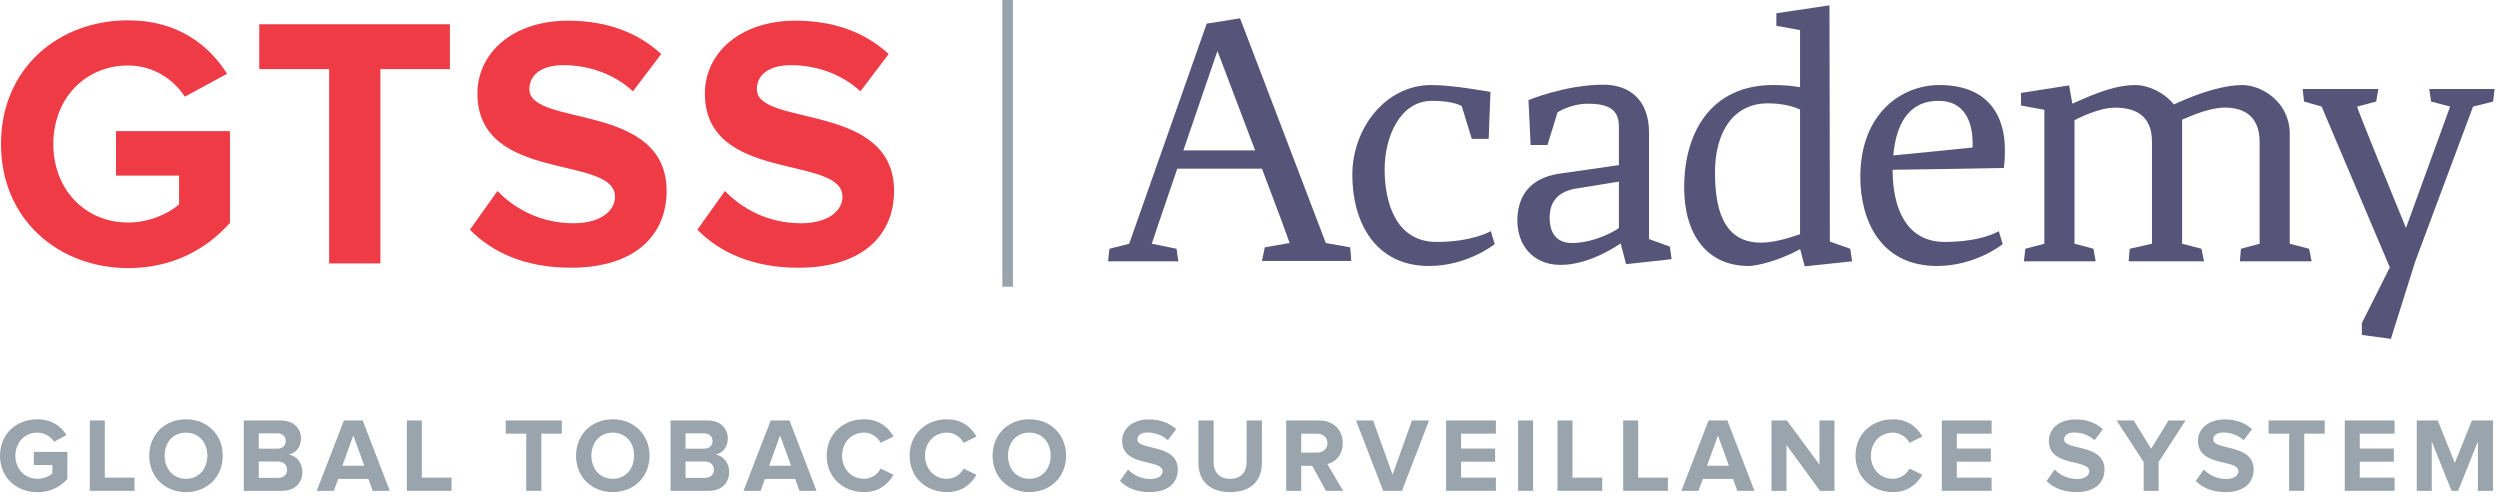 <?xml version="1.0" encoding="UTF-8"?>
<svg width="257px" height="51px" viewBox="0 0 257 51" version="1.1" xmlns="http://www.w3.org/2000/svg" xmlns:xlink="http://www.w3.org/1999/xlink">
    <!-- Generator: Sketch 49 (51002) - http://www.bohemiancoding.com/sketch -->
    <title>Group 5</title>
    <desc>Created with Sketch.</desc>
    <defs></defs>
    <g id="Page-1" stroke="none" stroke-width="1" fill="none" fill-rule="evenodd">
        <g id="Artboard" transform="translate(-83, -128)">
            <g id="Group-5" transform="translate(83, 128)">
                <g id="Page-1">
                    <path d="M121.65,15.459 L129.027,15.459 L125.154,5.236 L121.65,15.459 Z M120.95,25.571 L121.134,26.864 L113.905,26.864 L114.053,25.571 L116.081,25.055 L124.048,2.431 L127.478,1.878 L136.293,24.981 L138.801,25.424 L138.911,26.827 L129.728,26.827 L130.023,25.424 L132.568,24.981 C132.382,24.391 131.166,21.106 129.728,17.342 L121.023,17.342 C119.585,21.512 118.404,25.055 118.404,25.055 L120.95,25.571 Z" id="Fill-1" fill="#575479"></path>
                    <path d="M153.035,14.278 L151.301,14.278 L150.269,10.92 C150.269,10.92 149.531,10.366 147.207,10.366 C143.926,10.366 142.34,14.057 142.34,17.415 C142.34,20.737 143.446,24.871 147.687,24.871 C151.376,24.871 153.256,23.763 153.256,23.763 C153.256,23.763 153.662,25.129 153.662,25.091 C153.662,25.091 150.858,27.344 146.912,27.344 C141.307,27.344 139.019,22.767 139.019,17.968 C139.019,13.208 142.413,8.742 147.135,8.742 C149.494,8.742 153.072,9.443 153.219,9.443 L153.035,14.278 Z" id="Fill-3" fill="#575479"></path>
                    <path d="M166.421,18.67 L162.106,19.371 C160.336,19.629 159.303,20.589 159.303,22.36 C159.303,24.76 160.852,24.981 161.589,24.981 C164.097,24.981 166.421,23.505 166.421,23.431 L166.421,18.67 Z M166.421,16.973 L166.421,12.95 C166.421,11.068 165.019,10.662 163.249,10.662 C161.442,10.662 160.114,11.547 160.114,11.547 L159.081,14.906 L157.348,14.906 L157.127,10.292 C157.127,10.292 160.927,8.705 164.835,8.705 C167.417,8.705 169.519,10.181 169.519,13.613 L169.519,24.575 L171.659,25.35 L171.843,26.642 L167.16,27.158 L166.606,25.018 C166.606,25.018 163.544,27.232 160.446,27.232 C157.459,27.232 155.984,25.055 155.984,22.693 C155.984,20.367 157.09,18.338 160.262,17.858 L166.421,16.973 Z" id="Fill-5" fill="#575479"></path>
                    <path d="M185.045,24.095 L185.045,11.252 C184.27,10.919 183.201,10.624 181.725,10.624 C178.186,10.624 176.303,13.578 176.303,17.711 C176.303,21.032 176.931,24.944 181.025,24.944 C182.906,24.944 185.045,24.022 185.045,24.095 M188.106,24.833 L190.209,25.571 L190.394,26.864 L185.524,27.38 L185.045,25.571 L185.045,25.609 C182.795,26.864 180.508,27.343 179.771,27.343 C175.492,27.343 173.132,24.132 173.132,19.26 C173.132,13.651 175.861,8.742 182.278,8.742 C183.311,8.742 184.233,8.816 185.045,8.964 L185.045,3.095 L182.611,2.653 L182.611,1.361 L188.07,0.549 C188.106,13.356 188.106,23.948 188.106,24.833" id="Fill-7" fill="#575479"></path>
                    <path d="M194.633,15.976 C196.698,15.791 202.785,15.164 202.785,15.164 L202.785,14.721 C202.785,13.503 202.526,10.367 199.28,10.367 C196.034,10.367 194.891,13.023 194.633,15.976 M199.132,27.343 C193.305,27.343 191.24,22.62 191.24,18.19 C191.24,11.621 195.518,8.742 199.355,8.742 C206.178,8.742 206.103,14.463 206.103,15.533 C206.103,16.604 205.993,17.267 205.993,17.267 C205.993,17.267 198.285,17.416 194.56,17.453 C194.56,21.327 195.924,24.87 199.907,24.87 C203.742,24.87 205.476,23.764 205.476,23.764 C205.476,23.764 205.882,25.129 205.882,25.092 C205.882,25.092 203.115,27.343 199.132,27.343" id="Fill-9" fill="#575479"></path>
                    <path d="M218.937,25.572 L221.223,25.055 L221.223,14.573 C221.223,11.658 219.232,11.067 217.424,11.067 C215.617,11.067 213.258,12.359 213.258,12.359 L213.258,25.055 L215.211,25.572 L215.433,26.863 L208.057,26.863 L208.205,25.572 L210.159,25.055 L210.159,11.288 L207.761,10.846 L207.761,9.554 L212.704,8.778 L213.037,10.661 C215.765,9.407 217.72,8.743 219.454,8.743 C220.855,8.743 222.44,9.48 223.474,10.735 C226.423,9.37 228.821,8.743 230.518,8.743 C232.362,8.743 235.238,10.292 235.386,13.577 L235.386,25.055 L237.378,25.572 L237.636,26.863 L230.259,26.863 L230.371,25.572 L232.289,25.055 L232.289,14.573 C232.289,11.658 230.297,10.993 228.49,11.067 C226.683,11.141 224.359,12.322 224.285,12.322 C224.285,12.359 224.322,12.396 224.322,12.396 L224.322,25.055 L226.314,25.572 L226.571,26.863 L218.826,26.863 L218.937,25.572 Z" id="Fill-11" fill="#575479"></path>
                    <path d="M242.797,34.429 L242.797,33.211 L245.673,27.49 L238.665,10.956 L236.858,10.44 L236.712,9.149 L244.493,9.149 L244.271,10.44 L242.317,10.956 C242.354,11.325 246.19,20.626 247.334,23.431 C248.736,19.556 251.87,10.956 251.87,10.956 L249.914,10.44 L249.731,9.149 L256.444,9.149 L256.295,10.44 L254.23,10.956 L248.292,26.863 L245.784,34.835 L242.797,34.429 Z" id="Fill-13" fill="#575479"></path>
                    <path d="M0.103,14.806 C0.103,7.029 5.997,2.09 13.179,2.09 C18.298,2.09 21.503,4.67 23.345,7.581 L18.999,9.94 C17.894,8.208 15.794,6.734 13.179,6.734 C8.722,6.734 5.481,10.161 5.481,14.806 C5.481,19.45 8.722,22.877 13.179,22.877 C15.352,22.877 17.414,21.919 18.409,20.997 L18.409,18.049 L11.926,18.049 L11.926,13.479 L23.64,13.479 L23.64,22.914 C21.135,25.715 17.636,27.558 13.179,27.558 C5.997,27.558 0.103,22.546 0.103,14.806" id="Fill-15" fill="#EE3B46"></path>
                    <polygon id="Fill-17" fill="#EE3B46" points="33.836 27.079 33.836 7.103 26.653 7.103 26.653 2.495 46.248 2.495 46.248 7.103 39.103 7.103 39.103 27.079"></polygon>
                    <path d="M48.306,23.614 L51.142,19.634 C52.874,21.44 55.562,22.951 58.95,22.951 C61.823,22.951 63.223,21.624 63.223,20.223 C63.223,15.874 49.079,18.86 49.079,9.609 C49.079,5.518 52.615,2.127 58.399,2.127 C62.302,2.127 65.544,3.307 67.975,5.554 L65.065,9.387 C63.075,7.545 60.424,6.697 57.919,6.697 C55.672,6.697 54.42,7.693 54.42,9.167 C54.42,13.074 68.527,10.456 68.527,19.634 C68.527,24.131 65.322,27.522 58.692,27.522 C53.977,27.522 50.59,25.936 48.306,23.614" id="Fill-19" fill="#EE3B46"></path>
                    <path d="M71.69,23.614 L74.525,19.634 C76.257,21.44 78.945,22.951 82.334,22.951 C85.207,22.951 86.607,21.624 86.607,20.223 C86.607,15.874 72.463,18.86 72.463,9.609 C72.463,5.518 75.999,2.127 81.782,2.127 C85.686,2.127 88.927,3.307 91.358,5.554 L88.449,9.387 C86.459,7.545 83.808,6.697 81.303,6.697 C79.056,6.697 77.804,7.693 77.804,9.167 C77.804,13.074 91.91,10.456 91.91,19.634 C91.91,24.131 88.706,27.522 82.076,27.522 C77.361,27.522 73.973,25.936 71.69,23.614" id="Fill-21" fill="#EE3B46"></path>
                    <path d="M0,46.847 C0,44.558 1.734,43.104 3.847,43.104 C5.354,43.104 6.297,43.864 6.839,44.721 L5.56,45.414 C5.234,44.905 4.617,44.471 3.847,44.471 C2.536,44.471 1.582,45.479 1.582,46.847 C1.582,48.213 2.536,49.221 3.847,49.221 C4.487,49.221 5.093,48.939 5.386,48.669 L5.386,47.8 L3.479,47.8 L3.479,46.456 L6.925,46.456 L6.925,49.232 C6.189,50.056 5.158,50.598 3.847,50.598 C1.734,50.598 0,49.123 0,46.847" id="Fill-23" fill="#99A4AD"></path>
                    <polygon id="Fill-25" fill="#99A4AD" points="9.232 50.458 9.232 43.224 10.77 43.224 10.77 49.102 13.827 49.102 13.827 50.458"></polygon>
                    <path d="M21.315,46.847 C21.315,45.49 20.448,44.471 19.114,44.471 C17.782,44.471 16.925,45.49 16.925,46.847 C16.925,48.19 17.782,49.221 19.114,49.221 C20.448,49.221 21.315,48.19 21.315,46.847 M15.343,46.847 C15.343,44.666 16.936,43.104 19.114,43.104 C21.304,43.104 22.897,44.666 22.897,46.847 C22.897,49.026 21.304,50.587 19.114,50.587 C16.936,50.587 15.343,49.026 15.343,46.847" id="Fill-27" fill="#99A4AD"></path>
                    <path d="M29.517,48.288 C29.517,47.833 29.191,47.442 28.584,47.442 L26.601,47.442 L26.601,49.123 L28.584,49.123 C29.17,49.123 29.517,48.809 29.517,48.288 Z M29.376,45.338 C29.376,44.883 29.05,44.547 28.53,44.547 L26.601,44.547 L26.601,46.12 L28.53,46.12 C29.05,46.12 29.376,45.793 29.376,45.338 Z M25.062,50.458 L25.062,43.224 L28.866,43.224 C30.242,43.224 30.947,44.103 30.947,45.067 C30.947,45.978 30.383,46.586 29.701,46.727 C30.47,46.847 31.088,47.594 31.088,48.506 C31.088,49.59 30.361,50.458 28.985,50.458 L25.062,50.458 Z" id="Fill-29" fill="#99A4AD"></path>
                    <path d="M36.321,44.763 L35.194,47.877 L37.448,47.877 L36.321,44.763 Z M38.315,50.458 L37.87,49.232 L34.771,49.232 L34.316,50.458 L32.56,50.458 L35.357,43.224 L37.286,43.224 L40.07,50.458 L38.315,50.458 Z" id="Fill-31" fill="#99A4AD"></path>
                    <polygon id="Fill-33" fill="#99A4AD" points="41.825 50.458 41.825 43.224 43.363 43.224 43.363 49.102 46.42 49.102 46.42 50.458"></polygon>
                    <polygon id="Fill-35" fill="#99A4AD" points="54.101 50.458 54.101 44.579 51.988 44.579 51.988 43.224 57.754 43.224 57.754 44.579 55.651 44.579 55.651 50.458"></polygon>
                    <path d="M65.187,46.847 C65.187,45.49 64.321,44.471 62.987,44.471 C61.654,44.471 60.798,45.49 60.798,46.847 C60.798,48.19 61.654,49.221 62.987,49.221 C64.321,49.221 65.187,48.19 65.187,46.847 M59.216,46.847 C59.216,44.666 60.808,43.104 62.987,43.104 C65.176,43.104 66.769,44.666 66.769,46.847 C66.769,49.026 65.176,50.587 62.987,50.587 C60.808,50.587 59.216,49.026 59.216,46.847" id="Fill-37" fill="#99A4AD"></path>
                    <path d="M73.389,48.288 C73.389,47.833 73.064,47.442 72.457,47.442 L70.475,47.442 L70.475,49.123 L72.457,49.123 C73.042,49.123 73.389,48.809 73.389,48.288 Z M73.248,45.338 C73.248,44.883 72.923,44.547 72.403,44.547 L70.475,44.547 L70.475,46.12 L72.403,46.12 C72.923,46.12 73.248,45.793 73.248,45.338 Z M68.935,50.458 L68.935,43.224 L72.739,43.224 C74.115,43.224 74.82,44.103 74.82,45.067 C74.82,45.978 74.256,46.586 73.574,46.727 C74.343,46.847 74.961,47.594 74.961,48.506 C74.961,49.59 74.234,50.458 72.858,50.458 L68.935,50.458 Z" id="Fill-39" fill="#99A4AD"></path>
                    <path d="M80.193,44.763 L79.067,47.877 L81.321,47.877 L80.193,44.763 Z M82.188,50.458 L81.743,49.232 L78.644,49.232 L78.188,50.458 L76.433,50.458 L79.229,43.224 L81.158,43.224 L83.943,50.458 L82.188,50.458 Z" id="Fill-41" fill="#99A4AD"></path>
                    <path d="M84.982,46.847 C84.982,44.623 86.662,43.104 88.83,43.104 C90.422,43.104 91.344,43.973 91.853,44.873 L90.531,45.523 C90.227,44.937 89.578,44.471 88.83,44.471 C87.518,44.471 86.564,45.479 86.564,46.847 C86.564,48.213 87.518,49.221 88.83,49.221 C89.578,49.221 90.227,48.766 90.531,48.169 L91.853,48.81 C91.333,49.71 90.422,50.587 88.83,50.587 C86.662,50.587 84.982,49.07 84.982,46.847" id="Fill-43" fill="#99A4AD"></path>
                    <path d="M93.509,46.847 C93.509,44.623 95.189,43.104 97.357,43.104 C98.95,43.104 99.872,43.973 100.38,44.873 L99.058,45.523 C98.755,44.937 98.105,44.471 97.357,44.471 C96.046,44.471 95.092,45.479 95.092,46.847 C95.092,48.213 96.046,49.221 97.357,49.221 C98.105,49.221 98.755,48.766 99.058,48.169 L100.38,48.81 C99.861,49.71 98.95,50.587 97.357,50.587 C95.189,50.587 93.509,49.07 93.509,46.847" id="Fill-45" fill="#99A4AD"></path>
                    <path d="M108.009,46.847 C108.009,45.49 107.142,44.471 105.809,44.471 C104.476,44.471 103.619,45.49 103.619,46.847 C103.619,48.19 104.476,49.221 105.809,49.221 C107.142,49.221 108.009,48.19 108.009,46.847 M102.037,46.847 C102.037,44.666 103.63,43.104 105.809,43.104 C107.998,43.104 109.591,44.666 109.591,46.847 C109.591,49.026 107.998,50.587 105.809,50.587 C103.63,50.587 102.037,49.026 102.037,46.847" id="Fill-47" fill="#99A4AD"></path>
                    <path d="M115.126,49.439 L115.961,48.267 C116.47,48.798 117.261,49.242 118.258,49.242 C119.104,49.242 119.516,48.853 119.516,48.44 C119.516,47.16 115.354,48.039 115.354,45.316 C115.354,44.113 116.394,43.116 118.095,43.116 C119.245,43.116 120.198,43.462 120.914,44.124 L120.057,45.252 C119.472,44.711 118.692,44.46 117.954,44.46 C117.294,44.46 116.925,44.753 116.925,45.187 C116.925,46.336 121.076,45.567 121.076,48.267 C121.076,49.591 120.133,50.588 118.182,50.588 C116.795,50.588 115.799,50.121 115.126,49.439" id="Fill-49" fill="#99A4AD"></path>
                    <path d="M123.199,47.572 L123.199,43.223 L124.759,43.223 L124.759,47.518 C124.759,48.527 125.345,49.222 126.461,49.222 C127.578,49.222 128.151,48.527 128.151,47.518 L128.151,43.223 L129.724,43.223 L129.724,47.562 C129.724,49.362 128.661,50.587 126.461,50.587 C124.26,50.587 123.199,49.352 123.199,47.572" id="Fill-51" fill="#99A4AD"></path>
                    <path d="M136.462,45.556 C136.462,44.947 135.996,44.579 135.379,44.579 L133.764,44.579 L133.764,46.53 L135.379,46.53 C135.996,46.53 136.462,46.162 136.462,45.556 Z M136.31,50.458 L134.891,47.887 L133.764,47.887 L133.764,50.458 L132.225,50.458 L132.225,43.224 L135.605,43.224 C137.113,43.224 138.033,44.21 138.033,45.556 C138.033,46.835 137.232,47.519 136.451,47.703 L138.077,50.458 L136.31,50.458 Z" id="Fill-53" fill="#99A4AD"></path>
                    <polygon id="Fill-55" fill="#99A4AD" points="142.193 50.458 139.397 43.224 141.153 43.224 143.158 48.788 145.152 43.224 146.908 43.224 144.122 50.458"></polygon>
                    <polygon id="Fill-57" fill="#99A4AD" points="148.661 50.458 148.661 43.224 153.777 43.224 153.777 44.579 150.201 44.579 150.201 46.109 153.7 46.109 153.7 47.464 150.201 47.464 150.201 49.102 153.777 49.102 153.777 50.458"></polygon>
                    <polygon id="Fill-59" fill="#99A4AD" points="156.062 50.458 157.602 50.458 157.602 43.224 156.062 43.224"></polygon>
                    <polygon id="Fill-61" fill="#99A4AD" points="160.114 50.458 160.114 43.224 161.654 43.224 161.654 49.102 164.71 49.102 164.71 50.458"></polygon>
                    <polygon id="Fill-62" fill="#99A4AD" points="166.865 50.458 166.865 43.224 168.405 43.224 168.405 49.102 171.461 49.102 171.461 50.458"></polygon>
                    <path d="M176.606,44.763 L175.48,47.877 L177.734,47.877 L176.606,44.763 Z M178.601,50.458 L178.157,49.232 L175.057,49.232 L174.601,50.458 L172.846,50.458 L175.641,43.224 L177.572,43.224 L180.356,50.458 L178.601,50.458 Z" id="Fill-63" fill="#99A4AD"></path>
                    <polygon id="Fill-64" fill="#99A4AD" points="187.096 50.458 183.649 45.74 183.649 50.458 182.11 50.458 182.11 43.224 183.693 43.224 187.041 47.768 187.041 43.224 188.58 43.224 188.58 50.458"></polygon>
                    <path d="M190.746,46.847 C190.746,44.623 192.426,43.104 194.593,43.104 C196.187,43.104 197.108,43.973 197.618,44.873 L196.295,45.523 C195.991,44.937 195.34,44.471 194.593,44.471 C193.282,44.471 192.328,45.479 192.328,46.847 C192.328,48.213 193.282,49.221 194.593,49.221 C195.34,49.221 195.991,48.766 196.295,48.169 L197.618,48.81 C197.096,49.71 196.187,50.587 194.593,50.587 C192.426,50.587 190.746,49.07 190.746,46.847" id="Fill-65" fill="#99A4AD"></path>
                    <polygon id="Fill-66" fill="#99A4AD" points="199.62 50.458 199.62 43.224 204.736 43.224 204.736 44.579 201.16 44.579 201.16 46.109 204.659 46.109 204.659 47.464 201.16 47.464 201.16 49.102 204.736 49.102 204.736 50.458"></polygon>
                    <path d="M210.391,49.439 L211.226,48.267 C211.734,48.798 212.526,49.242 213.524,49.242 C214.368,49.242 214.781,48.853 214.781,48.44 C214.781,47.16 210.619,48.039 210.619,45.316 C210.619,44.113 211.659,43.116 213.36,43.116 C214.509,43.116 215.464,43.462 216.178,44.124 L215.323,45.252 C214.737,44.711 213.956,44.46 213.219,44.46 C212.559,44.46 212.19,44.753 212.19,45.187 C212.19,46.336 216.341,45.567 216.341,48.267 C216.341,49.591 215.398,50.588 213.447,50.588 C212.06,50.588 211.062,50.121 210.391,49.439" id="Fill-67" fill="#99A4AD"></path>
                    <polygon id="Fill-68" fill="#99A4AD" points="220.371 50.458 220.371 47.497 217.586 43.224 219.342 43.224 221.141 46.131 222.918 43.224 224.674 43.224 221.909 47.497 221.909 50.458"></polygon>
                    <path d="M225.723,49.439 L226.558,48.267 C227.066,48.798 227.858,49.242 228.855,49.242 C229.7,49.242 230.112,48.853 230.112,48.44 C230.112,47.16 225.95,48.039 225.95,45.316 C225.95,44.113 226.99,43.116 228.692,43.116 C229.841,43.116 230.795,43.462 231.51,44.124 L230.654,45.252 C230.069,44.711 229.288,44.46 228.551,44.46 C227.89,44.46 227.522,44.753 227.522,45.187 C227.522,46.336 231.673,45.567 231.673,48.267 C231.673,49.591 230.729,50.588 228.778,50.588 C227.392,50.588 226.394,50.121 225.723,49.439" id="Fill-69" fill="#99A4AD"></path>
                    <polygon id="Fill-70" fill="#99A4AD" points="235.324 50.458 235.324 44.579 233.211 44.579 233.211 43.224 238.977 43.224 238.977 44.579 236.874 44.579 236.874 50.458"></polygon>
                    <polygon id="Fill-71" fill="#99A4AD" points="241.044 50.458 241.044 43.224 246.16 43.224 246.16 44.579 242.584 44.579 242.584 46.109 246.083 46.109 246.083 47.464 242.584 47.464 242.584 49.102 246.16 49.102 246.16 50.458"></polygon>
                    <polygon id="Fill-72" fill="#99A4AD" points="254.73 50.458 254.73 45.393 252.692 50.458 252.021 50.458 249.984 45.393 249.984 50.458 248.444 50.458 248.444 43.224 250.601 43.224 252.357 47.594 254.113 43.224 256.281 43.224 256.281 50.458"></polygon>
                    <polygon id="Fill-73" fill="#99A4AD" points="103.042 29.475 104.126 29.475 104.126 -0 103.042 -0"></polygon>
                </g>
            </g>
        </g>
    </g>
</svg>
